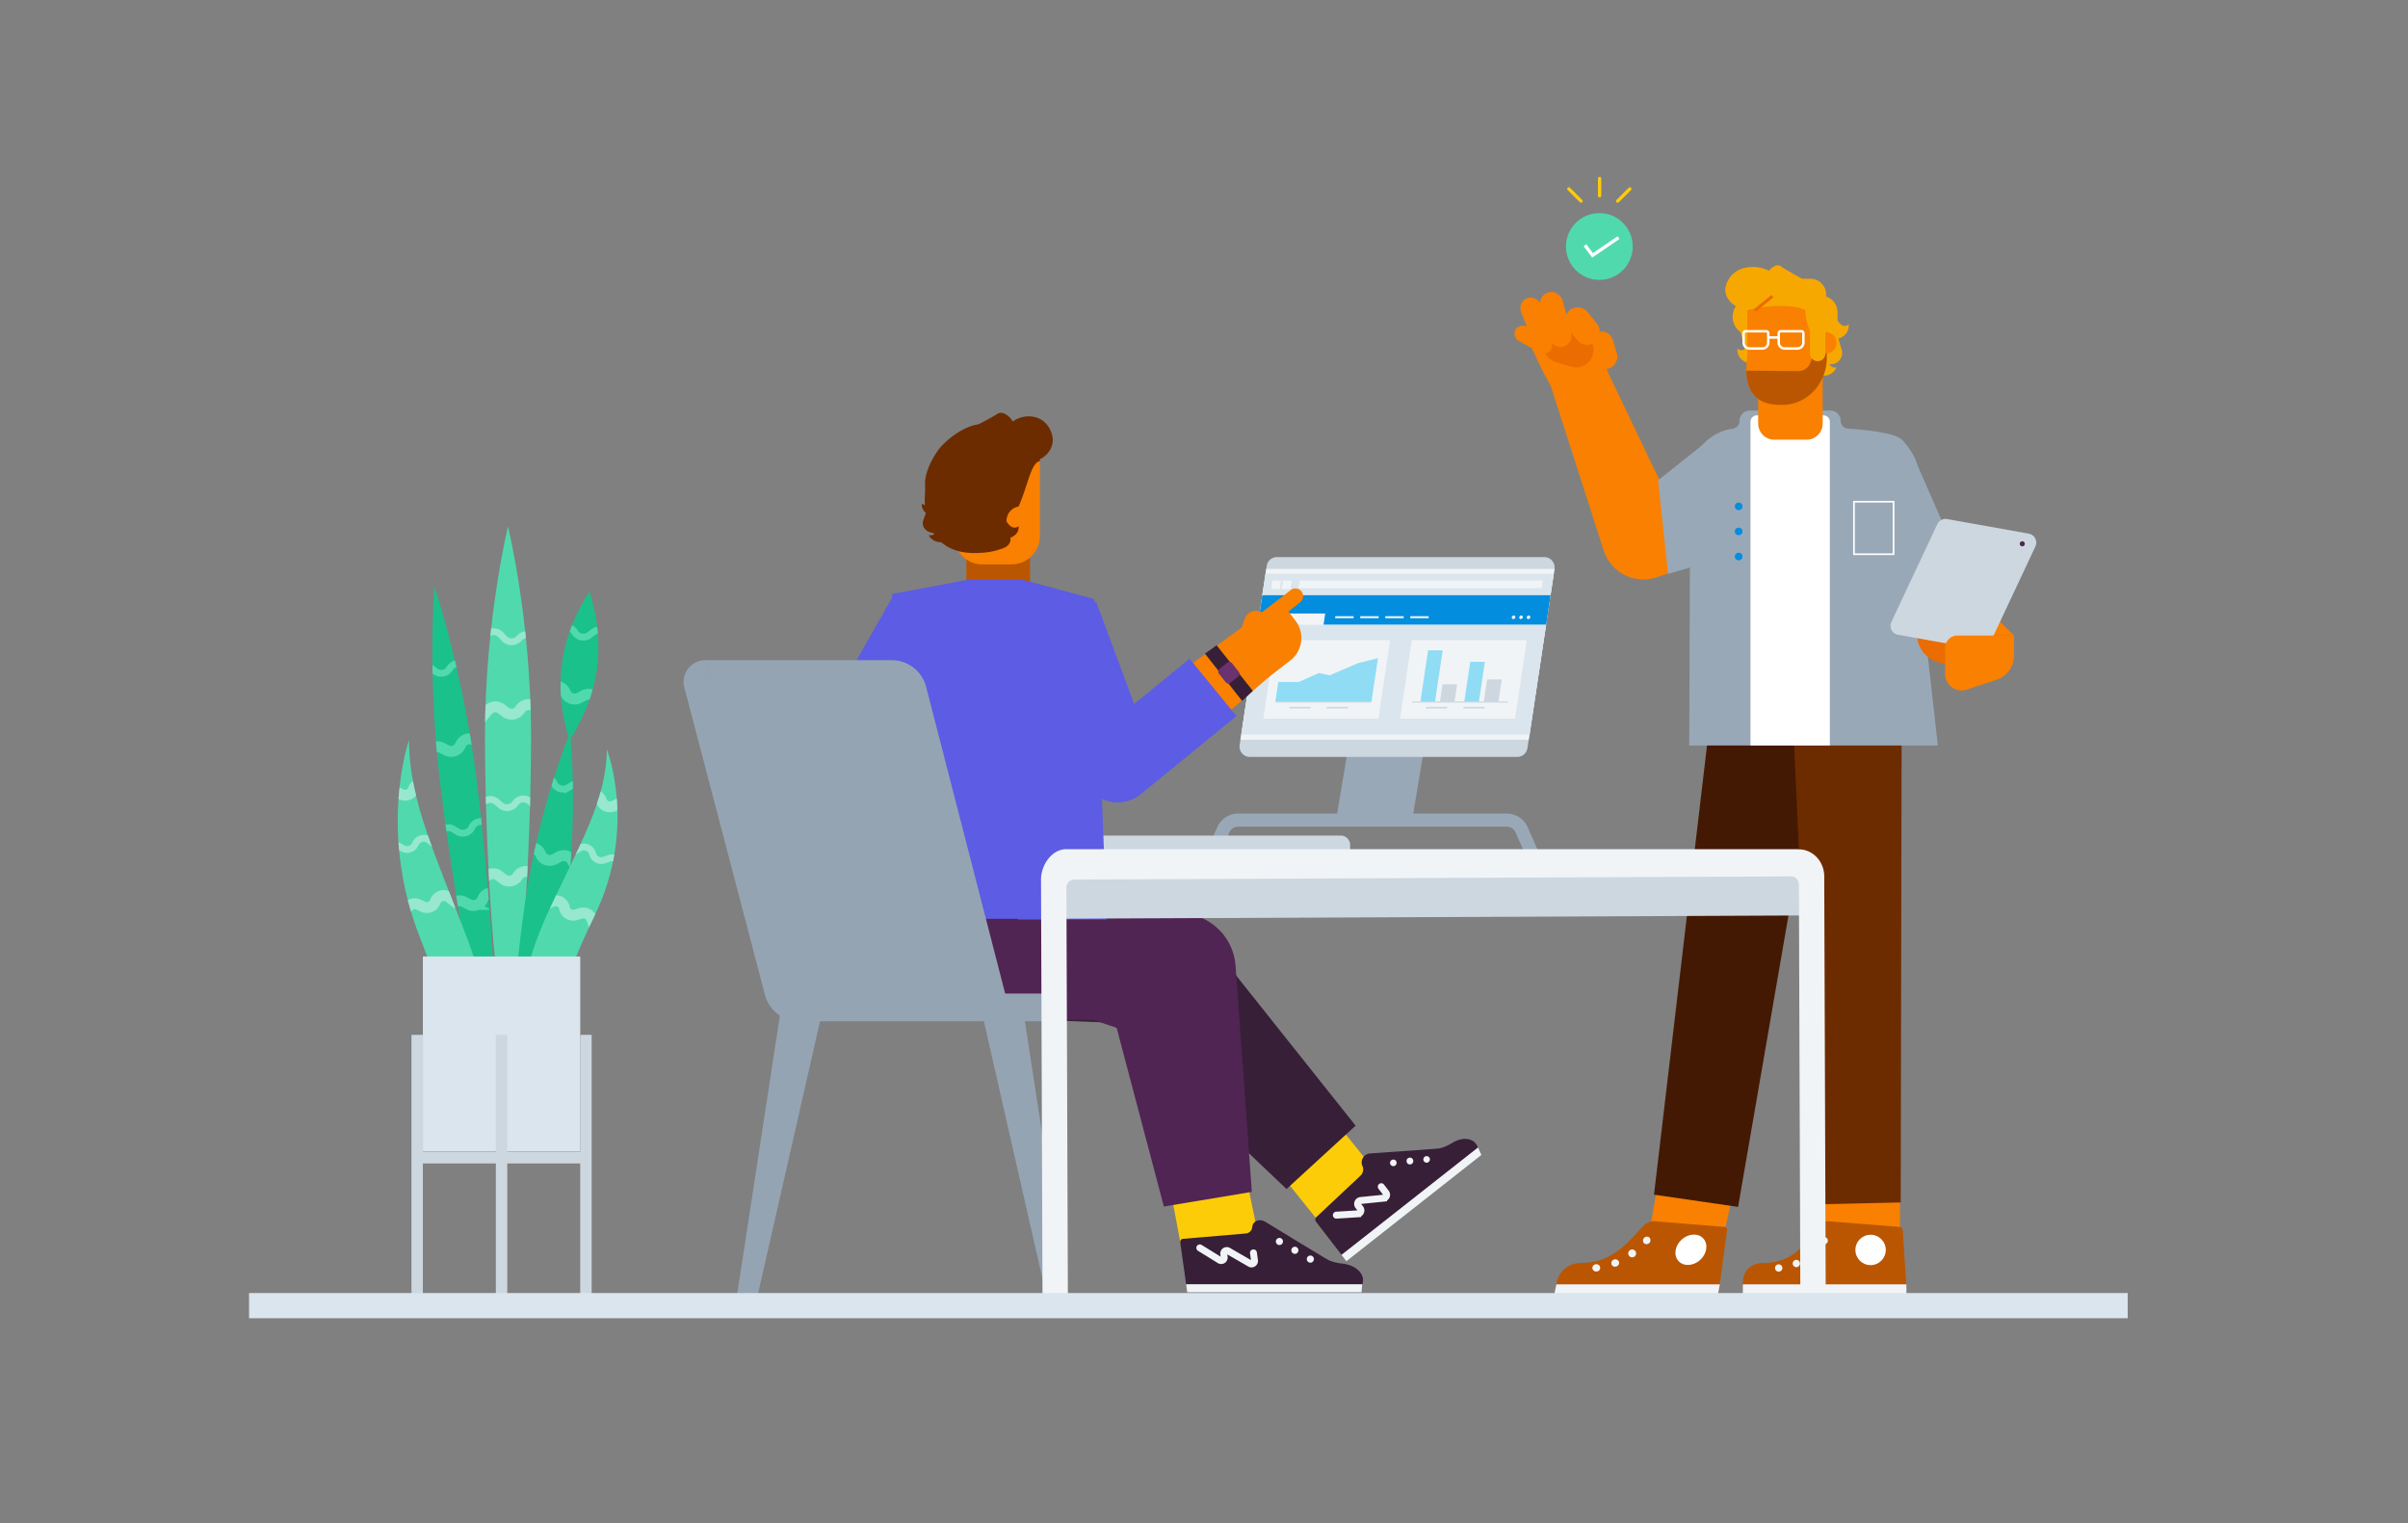 <svg id="Layer_1" data-name="Layer 1" xmlns="http://www.w3.org/2000/svg" xmlns:xlink="http://www.w3.org/1999/xlink" viewBox="0 0 1464 926.09"><rect x="0" y="0" width="1464" height="926.09" fill="#808080" stroke="none"/><defs><style>.cls-1,.cls-14,.cls-15,.cls-23,.cls-24,.cls-26,.cls-27,.cls-30,.cls-31,.cls-33,.cls-34,.cls-4,.cls-40,.cls-41,.cls-7{fill:none;}.cls-2{fill:#fdcc08;}.cls-3{fill:#371f38;}.cls-15,.cls-4{stroke:#f1f4f6;}.cls-27,.cls-4{stroke-linecap:round;}.cls-14,.cls-15,.cls-23,.cls-24,.cls-26,.cls-27,.cls-30,.cls-31,.cls-33,.cls-34,.cls-4,.cls-7{stroke-miterlimit:10;}.cls-4{stroke-width:4.2px;}.cls-5{fill:#f1f4f6;}.cls-6{fill:#502553;}.cls-7{stroke:#99a8b7;stroke-width:8px;}.cls-8{fill:#99a8b7;}.cls-9{fill:#cdd7e0;}.cls-10{clip-path:url(#clip-path);}.cls-11{fill:#dae5ed;}.cls-12{fill:#028dde;}.cls-13{fill:#90dcf5;}.cls-14{stroke:#cdd7e0;stroke-width:0.68px;}.cls-15{stroke-width:1.2px;}.cls-16{fill:#f98000;}.cls-17{fill:#eb6c00;}.cls-18{fill:#ba5602;}.cls-19{fill:#fff;}.cls-20{fill:#441903;}.cls-21{fill:#6d2c00;}.cls-22{fill:#f7a800;}.cls-23,.cls-24,.cls-26{stroke:#fff;}.cls-23{stroke-width:1.5px;}.cls-25{fill:#51d9ae;}.cls-26,.cls-27{stroke-width:2px;}.cls-27{stroke:#fdcc08;}.cls-28{fill:#1bc18a;}.cls-29{clip-path:url(#clip-path-2);}.cls-30,.cls-31{stroke:#97e8ce;}.cls-30,.cls-33{stroke-width:4.12px;}.cls-31,.cls-34{stroke-width:6.6px;}.cls-32{clip-path:url(#clip-path-3);}.cls-33,.cls-34{stroke:#51d9ae;}.cls-35{clip-path:url(#clip-path-4);}.cls-36{clip-path:url(#clip-path-5);}.cls-37{clip-path:url(#clip-path-6);}.cls-38{clip-path:url(#clip-path-7);}.cls-39{fill:#5c5ce5;}.cls-40,.cls-41{stroke:#5c5ce5;stroke-linejoin:round;}.cls-40{stroke-width:45px;}.cls-41{stroke-width:42.1px;}.cls-42{fill:#95a4b3;}.cls-43{fill:#6a326f;}</style><clipPath id="clip-path"><path class="cls-1" d="M769.86,345.8,754.71,446.52H930L945.1,345.86v-.06Z"/></clipPath><clipPath id="clip-path-2"><path class="cls-1" d="M322.86,447.49c0,70.37-6.25,172.07-14,172.07s-14-101.7-14-172.07,14-127.41,14-127.41S322.86,377.13,322.86,447.49Z"/></clipPath><clipPath id="clip-path-3"><path class="cls-1" d="M289.82,474.56c8.09,65.9,14.84,161.75,8.74,162.5s-22.76-93.88-30.85-159.79-3.6-120.68-3.6-120.68S281.72,408.65,289.82,474.56Z"/></clipPath><clipPath id="clip-path-4"><path class="cls-1" d="M255.42,570.14c24.41,61.62,31.64,111.56,39.2,110.06s12.67-48.05-10.72-110.06c-18.46-48.93-35.45-83.79-35.21-120.3C248.69,449.84,229.43,504.52,255.42,570.14Z"/></clipPath><clipPath id="clip-path-5"><path class="cls-1" d="M361.5,556.6c-24.59,50.3-32.06,92-39.55,90.16s-12.26-41.57,11.31-92.27c18.6-40,35.66-68.22,35.65-99.11C368.91,455.38,387.68,503.05,361.5,556.6Z"/></clipPath><clipPath id="clip-path-6"><path class="cls-1" d="M343.75,553.46C335.37,612.17,323,659,316.21,658s-5.58-49.36,2.8-108.07,27.54-104.54,27.54-104.54S352.13,494.75,343.75,553.46Z"/></clipPath><clipPath id="clip-path-7"><path class="cls-1" d="M363,406.26c-3.33,24.89-16.74,43.63-16.74,43.63s-8-21.61-4.65-46.5,16.74-43.63,16.74-43.63S366.32,381.37,363,406.26Z"/></clipPath></defs><g id="Insights"><rect class="cls-2" x="787.28" y="685.64" width="45.99" height="61.73" transform="translate(-270.14 665.23) rotate(-38.77)"/><path class="cls-3" d="M882.81,694.83a25.38,25.38,0,0,1-7.6,3.25c-1.47.3-32.32,2.42-42.18,3.09a5.47,5.47,0,0,0-4.89,7.19c.06.17.13.32.2.48h0a5.13,5.13,0,0,1-1.36,6L800.49,739.7a2.14,2.14,0,0,0-.39,3l15.58,20.18,83-64.16C897.94,693,891.19,689.81,882.81,694.83Z"/><path class="cls-4" d="M812.46,738.7l13-.82a2.07,2.07,0,0,0,1.5-3.34l-1.13-1.43a2.07,2.07,0,0,1,1.42-3.33l13.91-1.4a2.07,2.07,0,0,0,1.43-3.32l-2.83-3.67"/><path class="cls-5" d="M849.1,706.62a2,2,0,1,0-1.81,2.28A2.07,2.07,0,0,0,849.1,706.62Z"/><ellipse class="cls-5" cx="857.19" cy="705.78" rx="2.03" ry="2.09" transform="translate(-68.33 92.34) rotate(-5.93)"/><path class="cls-5" d="M869.34,704.52a2,2,0,1,0-1.81,2.28A2.07,2.07,0,0,0,869.34,704.52Z"/><polygon class="cls-5" points="900.65 702.08 818.57 766.69 815.6 762.85 898.58 697.55 900.65 702.08"/><path class="cls-3" d="M580.47,538.13l113.17,4.3,2.56.1a34.3,34.3,0,0,1,25.37,12.83L824.18,684.29l-42,38.51L662.67,609.32l27.94,12.93L577.44,618Z"/><polygon class="cls-2" points="766 756.11 717.77 756.11 711.1 720.47 758.49 719.53 766 756.11"/><rect class="cls-6" x="581.16" y="559.46" width="143.21" height="60.52"/><path class="cls-6" d="M598.64,616.86c-13.58,6.62-50.65.91-51.18.58C510.75,594.35,532,539.51,532,539.51l3.07-12,49,6.4,99.46,28.88C698.48,566.3,628.06,602.53,598.64,616.86Z"/><path class="cls-6" d="M580.42,507.78l144,48,3.29,1.1a34.49,34.49,0,0,1,23.48,30.23l9.88,137.43-53.47,8.91L672.4,600.24l26.76,31.33-144-48Z"/><path class="cls-3" d="M816.13,768.14a28.09,28.09,0,0,1-8.3-2.07c-1.43-.66-29.56-17.84-38.54-23.33-3.26-2-7.3-.72-7.89,2.7a4,4,0,0,0-.06.5h0a4.28,4.28,0,0,1-4.21,3.92l-37.72,3.22a1.84,1.84,0,0,0-1.86,2.16l3.59,25.49,107,.21C830.34,775.91,826,769.3,816.13,768.14Z"/><path class="cls-4" d="M729.45,758.58l11.82,7.3a1.85,1.85,0,0,0,3-1.73l-.26-1.82a1.84,1.84,0,0,1,2.91-1.77L759.8,768a1.84,1.84,0,0,0,2.91-1.75l-.65-4.63"/><path class="cls-5" d="M779.69,755.83a2.16,2.16,0,1,0-2.91.74A2.14,2.14,0,0,0,779.69,755.83Z"/><path class="cls-5" d="M789.09,761.18a2.16,2.16,0,1,0-2.91.75A2.13,2.13,0,0,0,789.09,761.18Z"/><path class="cls-5" d="M798.5,766.54a2.16,2.16,0,1,0-2.92.74A2.13,2.13,0,0,0,798.5,766.54Z"/><polygon class="cls-5" points="827.74 785.58 721.82 785.58 721.14 780.73 828.19 780.73 827.74 785.58"/><path class="cls-7" d="M736.8,520.14l6.89-15.6a10,10,0,0,1,9.14-6H916a10,10,0,0,1,9.15,6l6.88,15.6"/><polygon class="cls-8" points="859.06 495.33 812.81 495.33 820.58 449.08 866.83 449.08 859.06 495.33"/><path class="cls-9" d="M759.86,460.13H922.45a6.27,6.27,0,0,0,6.19-5.32L945.1,345.86a6.26,6.26,0,0,0-6.19-7.19H776.32a6.25,6.25,0,0,0-6.19,5.32l-16.46,109A6.26,6.26,0,0,0,759.86,460.13Z"/><path class="cls-5" d="M769.86,345.8l-15.7,103.92H929.4l15.7-103.86v-.06Z"/><g class="cls-10"><polygon class="cls-11" points="942.79 361.83 767.08 361.83 769.04 348.73 944.75 348.73 942.79 361.83"/><polygon class="cls-12" points="940.1 379.82 764.39 379.82 767.08 361.83 942.79 361.83 940.1 379.82"/><polygon class="cls-5" points="937.35 357.57 789.55 357.57 790.25 352.87 938.05 352.87 937.35 357.57"/><polygon class="cls-5" points="784.57 358.06 779.38 358.06 780.15 352.87 785.35 352.87 784.57 358.06"/><polygon class="cls-5" points="778.05 358.06 772.85 358.06 773.63 352.87 778.83 352.87 778.05 358.06"/><polygon class="cls-5" points="804.5 380.96 776.99 380.96 778.19 372.93 805.7 372.93 804.5 380.96"/><polygon class="cls-11" points="928.48 457.58 752.77 457.58 764.39 379.82 940.1 379.82 928.48 457.58"/><polygon class="cls-5" points="838.02 436.88 768.08 436.88 775.22 389.13 845.16 389.13 838.02 436.88"/><polygon class="cls-5" points="834.93 457.58 764.99 457.58 766.38 448.3 836.31 448.3 834.93 457.58"/><polygon class="cls-5" points="918.44 457.58 848.5 457.58 849.89 448.3 919.83 448.3 918.44 457.58"/><polygon class="cls-13" points="777.16 414.55 789.6 414.55 801.89 409.11 808.34 410.55 825.6 403.15 837.78 400.07 833.79 426.75 775.34 426.75 777.16 414.55"/><polygon class="cls-9" points="796.63 430.7 783.78 430.7 783.93 429.71 796.78 429.71 796.63 430.7"/><polygon class="cls-9" points="819.36 430.7 806.51 430.7 806.66 429.71 819.51 429.71 819.36 430.7"/><line class="cls-14" x1="775.34" y1="426.75" x2="833.79" y2="426.75"/><polygon class="cls-5" points="921.14 436.88 851.2 436.88 858.34 389.13 928.27 389.13 921.14 436.88"/><polygon class="cls-9" points="879.75 430.7 866.9 430.7 867.05 429.71 879.9 429.71 879.75 430.7"/><polygon class="cls-9" points="902.48 430.7 889.63 430.7 889.78 429.71 902.63 429.71 902.48 430.7"/><polygon class="cls-13" points="899.12 426.75 890.22 426.75 893.87 402.33 902.77 402.33 899.12 426.75"/><polygon class="cls-9" points="910.98 426.75 902.08 426.75 904.13 413.06 913.03 413.06 910.98 426.75"/><polygon class="cls-13" points="872.43 426.74 863.54 426.74 868.24 395.31 877.13 395.31 872.43 426.74"/><polygon class="cls-9" points="884.29 426.75 875.4 426.75 877 416.02 885.9 416.02 884.29 426.75"/><line class="cls-14" x1="858.46" y1="426.75" x2="916.91" y2="426.75"/><line class="cls-15" x1="811.76" y1="375.2" x2="822.97" y2="375.2"/><line class="cls-15" x1="826.98" y1="375.2" x2="838.18" y2="375.2"/><line class="cls-15" x1="842.19" y1="375.2" x2="853.39" y2="375.2"/><line class="cls-15" x1="857.4" y1="375.2" x2="868.61" y2="375.2"/><ellipse class="cls-5" cx="929.27" cy="375.2" rx="1.17" ry="1.01" transform="translate(-7.09 732.32) rotate(-42.86)"/><ellipse class="cls-5" cx="924.73" cy="375.2" rx="1.17" ry="1.01" transform="translate(-8.31 729.23) rotate(-42.86)"/><ellipse class="cls-5" cx="920.18" cy="375.2" rx="1.17" ry="1.01" transform="translate(-9.52 726.14) rotate(-42.86)"/></g><path class="cls-16" d="M778.64,405.32,694.84,478a20.52,20.52,0,0,1-28.54-1.59l-.65-.71-22.27-24.24,31.67-29.09,22.27,24.24-29.19-2.3,89.87-65Z"/><path class="cls-16" d="M777.83,359.41h10.34a4.7,4.7,0,0,1,4.7,4.7v0a4.7,4.7,0,0,1-4.7,4.7H777.83a0,0,0,0,1,0,0v-9.39a0,0,0,0,1,0,0Z" transform="translate(-56.94 563.85) rotate(-38.21)"/><path class="cls-16" d="M757,370.83h16.51a17.26,17.26,0,0,1,17.26,17.26v17.74a0,0,0,0,1,0,0H757a0,0,0,0,1,0,0v-35A0,0,0,0,1,757,370.83Z" transform="translate(610.49 -461.99) rotate(52.47)"/><path class="cls-16" d="M763.65,370.39h1.72a0,0,0,0,1,0,0v14.69a0,0,0,0,1,0,0h-8.85a0,0,0,0,1,0,0v-7.56A7.13,7.13,0,0,1,763.65,370.39Z" transform="translate(175.1 -237.5) rotate(20)"/><path class="cls-16" d="M972.84,216.41l-31.32,14.18L975,334.66a25.36,25.36,0,0,0,32.24,16.27c12.75-4.29,25.76-8.63,25.76-8.63Z"/><rect class="cls-16" x="963.37" y="205.68" width="23.2" height="14.5" rx="7.25" transform="translate(1049.9 1208.05) rotate(-106.63)"/><polygon class="cls-16" points="978.18 228.39 945.62 239.48 938.22 226.29 929.07 206.92 955.21 190.59 974.17 216.55 978.18 228.39"/><path class="cls-17" d="M968.3,215.77a10.61,10.61,0,0,0-1.58-9.41L955.36,190.8l-.4-.12L934.78,198l3.79,14.52a10.64,10.64,0,0,0,7.18,7.49l9.24,2.84a10.64,10.64,0,0,0,13.31-7Z"/><rect class="cls-16" x="949.65" y="190.49" width="24.9" height="15.56" rx="7.78" transform="translate(1401.12 1077.04) rotate(-128.19)"/><rect class="cls-16" x="939.02" y="177" width="13.85" height="34.29" rx="6.92" transform="translate(-17.94 252.68) rotate(-15.07)"/><rect class="cls-16" x="927.83" y="180.14" width="12.89" height="31.92" rx="6.45" transform="translate(-6.29 359.37) rotate(-21.7)"/><rect class="cls-16" x="927.21" y="194.1" width="10" height="24.76" rx="5" transform="translate(291.69 914.57) rotate(-60.36)"/><polygon class="cls-8" points="1052.8 337.65 1014.12 348.88 1008.1 291.97 1037.94 268.2 1052.8 337.65"/><polygon class="cls-8" points="1194.23 347.87 1120.63 347.87 1120.63 276.93 1163.19 276.93 1194.23 347.87"/><rect class="cls-16" x="1108.08" y="721.7" width="47.07" height="45.66"/><polygon class="cls-16" points="1047.01 755.53 1038.15 758.43 1000.37 762.68 1019.86 651.31 1065.91 669.03 1047.01 755.53"/><path class="cls-18" d="M961.68,767.71c20.31,0,30.83-16,37.59-22.62a9.25,9.25,0,0,1,6.08-2.73l42.81,3.45a1.8,1.8,0,0,1,1.82,2.26l-4.63,34.14a2.9,2.9,0,0,1-2.71,2.26l-95.93.21C944.65,779.4,949.11,767.71,961.68,767.71Z"/><polygon class="cls-5" points="944.95 787.12 1044.38 787.12 1045.64 780.77 946.21 780.77 944.95 787.12"/><path class="cls-5" d="M972.85,770.34a2.33,2.33,0,0,0-2.66-1.79,2.28,2.28,0,0,0-2.05,2.46,2.32,2.32,0,0,0,2.68,1.93A2.28,2.28,0,0,0,972.85,770.34Z"/><path class="cls-5" d="M984.19,766.86a2.39,2.39,0,0,0-3-1.15,2.35,2.35,0,0,0-1.42,2.9,2.27,2.27,0,0,0,3,1.24A2.23,2.23,0,0,0,984.19,766.86Z"/><path class="cls-5" d="M994.28,760.61a2.38,2.38,0,1,0-.56,3.25A2.32,2.32,0,0,0,994.28,760.61Z"/><path class="cls-5" d="M1002.73,752.25a2.39,2.39,0,0,0-3.22,3.5,2.38,2.38,0,0,0,3.22-3.5Z"/><ellipse class="cls-19" cx="1028.04" cy="759.84" rx="10.19" ry="8.36" transform="translate(-244.04 886.51) rotate(-42.16)"/><polygon class="cls-20" points="1005.59 726.24 1039.09 442.44 1105.4 452.08 1056.71 733.67 1005.59 726.24"/><polygon class="cls-21" points="1103.77 732.13 1089.02 415.06 1156.2 413.56 1155.58 730.97 1103.77 732.13"/><path class="cls-18" d="M1072.47,767.72c20.32,0,27.66-16,33.09-22.63a7.44,7.44,0,0,1,5.53-2.73l43.5,3.45a2.27,2.27,0,0,1,2.27,2.26l2.18,34.14a2.26,2.26,0,0,1-2.26,2.26l-95.9.21C1057.77,779.4,1059.9,767.72,1072.47,767.72Z"/><rect class="cls-5" x="1059.61" y="780.77" width="99.43" height="6.35" transform="translate(2218.65 1567.88) rotate(-180)"/><path class="cls-5" d="M1083.59,770.45a2.29,2.29,0,0,0-2.49-1.85,2.22,2.22,0,1,0,.6,4.4A2.16,2.16,0,0,0,1083.59,770.45Z"/><path class="cls-5" d="M1094.17,767.19a2.22,2.22,0,0,0-4.12,1.65,2.22,2.22,0,1,0,4.12-1.65Z"/><path class="cls-5" d="M1103.29,761a2.22,2.22,0,0,0-3.4,2.85,2.22,2.22,0,1,0,3.4-2.85Z"/><path class="cls-5" d="M1110.34,752.4a2.22,2.22,0,1,0,.53,3.11A2.22,2.22,0,0,0,1110.34,752.4Z"/><circle class="cls-19" cx="1137.27" cy="759.84" r="9.23"/><path class="cls-8" d="M1169.9,379.62l-3.16-90.33c-.29-8.38-4.51-15.75-10.28-21.84-4.74-5-27.8-6.49-33.11-6.93a4.62,4.62,0,0,1-4.24-4.61h0a6.31,6.31,0,0,0-6.31-6.32h-48.92a6.33,6.33,0,0,0-6.32,6.26h0a4.8,4.8,0,0,1-4.1,4.76,29.91,29.91,0,0,0-25.83,29.63L1027,453.18h151.15Z"/><path class="cls-19" d="M1068.19,252.5h40.36a3.95,3.95,0,0,1,3.95,3.95V453.17a0,0,0,0,1,0,0h-48.26a0,0,0,0,1,0,0V256.45A3.95,3.95,0,0,1,1068.19,252.5Z"/><path class="cls-16" d="M1068.94,224.56h39.21a0,0,0,0,1,0,0V257.5a9.78,9.78,0,0,1-9.78,9.78h-19.66a9.78,9.78,0,0,1-9.78-9.78V224.56A0,0,0,0,1,1068.94,224.56Z"/><path class="cls-22" d="M1104.08,193h13.73a0,0,0,0,1,0,0v21.91a6.87,6.87,0,0,1-6.87,6.87h0a6.87,6.87,0,0,1-6.87-6.87V193a0,0,0,0,1,0,0Z" transform="translate(-12.69 328.34) rotate(-16.72)"/><path class="cls-22" d="M1116.37,193.3c3.81,7.85,7.56,3.85,7.56,3.85s.93,5.69-5.28,8.39c-4,1.72-9.1-4.53-9.52-10.5C1108.84,190.9,1114.57,189.57,1116.37,193.3Z"/><path class="cls-22" d="M1111.51,216.4c-.11,8.72,5,6.82,5,6.82s-1.71,5.51-8.47,5.15c-4.32-.23-6.11-8.13-3.82-13.66C1105.85,210.89,1111.56,212.26,1111.51,216.4Z"/><path class="cls-22" d="M1063.89,208.05c-3.81,7.85-7.56,3.85-7.56,3.85s-.93,5.69,5.28,8.39c4,1.72,9.1-4.53,9.52-10.5C1071.42,205.66,1065.69,204.32,1063.89,208.05Z"/><circle class="cls-22" cx="1064.7" cy="192.58" r="11.32"/><path class="cls-22" d="M1062.2,217.85c-2.13-9.59-6.88-23.69-5.5-30.34a9.46,9.46,0,0,1,1.3-2.79c2.9-4.48,12.31-.73,16.51,2.57a3,3,0,0,1,1.47,2.5c-.37,3.84.51,27.08.51,27.08Z"/><path class="cls-16" d="M1062.36,184.69v31.85c-3.52,24,7.87,29.57,19.89,29.57h1.38c14.93,0,27-12.87,27-28.74V184.69Z"/><path class="cls-18" d="M1105.39,188.2v13.7c0,4.47-2.67,12.83-4.62,18.35a7.79,7.79,0,0,1-7.37,5.37c-10.25-.1-31.61-.32-31.67-.25.25,16.54,10.15,20.74,20.52,20.74h1.38c14.93,0,27-12.87,27-28.74V188.2Z"/><path class="cls-22" d="M1117.14,189.67a9.83,9.83,0,0,0-7-9.42,9.9,9.9,0,0,0,.08-1.23,9.54,9.54,0,0,0-9.55-9.55h-20.82c-1.39-7.53-24.35-12.61-30.23,3.15-3,7.94,4.71,15.2,13,15.88v.07c11.38-2.84,26.49-4,34.92-.15.52,10.35,4.53,20.38,15,20.38.63,0,3.84,0,4.45-.09l.14-12.73Z"/><path class="cls-16" d="M1109.77,201.94l-.35,0v12.91l.35,0a6.48,6.48,0,1,0,0-12.95Z"/><path class="cls-22" d="M1100.42,192.48h9.37a0,0,0,0,1,0,0v22.42a4.68,4.68,0,0,1-4.68,4.68h0a4.68,4.68,0,0,1-4.68-4.68V192.48A0,0,0,0,1,1100.42,192.48Z"/><path class="cls-22" d="M1099.2,184c-9.35-3-17.87-2.57-22.9-7.13a9.54,9.54,0,0,1,2.81-15.21,3.61,3.61,0,0,1,4,.51c3.12,2.26,22.47,12.8,22.47,12.8Z"/><path class="cls-23" d="M1061.31,201.37h12.51a1.23,1.23,0,0,1,1.23,1.23v5.68a3.57,3.57,0,0,1-3.57,3.57h-7.82a3.57,3.57,0,0,1-3.57-3.57v-5.68a1.23,1.23,0,0,1,1.23-1.23Z"/><path class="cls-23" d="M1082.67,201.37h12.51a1.23,1.23,0,0,1,1.23,1.23v5.68a3.57,3.57,0,0,1-3.57,3.57H1085a3.57,3.57,0,0,1-3.57-3.57v-5.68a1.23,1.23,0,0,1,1.23-1.23Z"/><line class="cls-23" x1="1075.43" y1="205.15" x2="1081.7" y2="205.15"/><polygon class="cls-16" points="1224.42 386.35 1208.37 386.35 1208.37 370.3 1224.42 386.35"/><path class="cls-17" d="M1165.47,369.59h34.72a0,0,0,0,1,0,0v33.68a0,0,0,0,1,0,0h-17a17.69,17.69,0,0,1-17.69-17.69v-16A0,0,0,0,1,1165.47,369.59Z"/><path class="cls-9" d="M1203.56,394.74l-49.63-8.87a5.54,5.54,0,0,1-4-7.81l27.9-59.42a5.56,5.56,0,0,1,6-3.1l49.63,8.86a5.54,5.54,0,0,1,4,7.81l-27.91,59.43A5.54,5.54,0,0,1,1203.56,394.74Z"/><circle class="cls-6" cx="1229.49" cy="330.58" r="1.54"/><path class="cls-16" d="M1214,413.15l-18.27,6.09a10,10,0,0,1-13.14-9.48V393.85a7.5,7.5,0,0,1,7.5-7.5h34.34v12.33A15.25,15.25,0,0,1,1214,413.15Z"/><rect class="cls-24" x="1127.16" y="304.99" width="24.08" height="31.92"/><circle class="cls-25" cx="972.36" cy="149.85" r="20.3"/><polyline class="cls-26" points="963.62 149.08 968.24 155.23 984.01 144.46"/><line class="cls-27" x1="961.25" y1="122.26" x2="953.82" y2="114.83"/><line class="cls-27" x1="983.48" y1="122.26" x2="990.91" y2="114.83"/><line class="cls-27" x1="972.53" y1="119" x2="972.53" y2="108.49"/><path class="cls-28" d="M289.82,474.56c8.09,65.9,14.84,161.75,8.74,162.5s-22.76-93.88-30.85-159.79-3.6-120.68-3.6-120.68S281.72,408.65,289.82,474.56Z"/><path class="cls-25" d="M322.86,447.49c0,70.37-6.25,172.07-14,172.07s-14-101.7-14-172.07,14-127.41,14-127.41S322.86,377.13,322.86,447.49Z"/><g class="cls-29"><path class="cls-30" d="M288.57,392.25l7.56-6.72a6,6,0,0,1,8.32.35l2.27,2.4a6,6,0,0,0,8.94-.3h0a6,6,0,0,1,9.65.62l3.92,6.15"/><path class="cls-30" d="M286.77,495.42l6.82-7.48a6,6,0,0,1,8.3-.52l2.52,2.14a6,6,0,0,0,8.86-1.23h0a6,6,0,0,1,9.65-.4l4.55,5.7"/><path class="cls-31" d="M290.13,439.72l6.41-7.83a6,6,0,0,1,8.27-.95l2.62,2a6,6,0,0,0,8.78-1.69h0a6,6,0,0,1,9.63-.91l4.84,5.46"/><path class="cls-31" d="M288.62,541.2l6.42-7.83a6,6,0,0,1,8.26-1l2.62,2a6,6,0,0,0,8.79-1.69h0a6,6,0,0,1,9.62-.91l4.84,5.46"/></g><g class="cls-32"><path class="cls-33" d="M247.45,415.13l6.31-7.91a6,6,0,0,1,8.25-1.08l2.65,2a6,6,0,0,0,8.76-1.82h0a6,6,0,0,1,9.61-1l4.91,5.39"/><path class="cls-33" d="M262,514.47l5.43-8.53a6,6,0,0,1,8.09-1.94l2.85,1.68a6,6,0,0,0,8.51-2.73h0a6,6,0,0,1,9.45-2.05l5.46,4.85"/><path class="cls-34" d="M255.66,465.8l5-8.81a6,6,0,0,1,8-2.36l2.93,1.53A6,6,0,0,0,279.9,453h0a6,6,0,0,1,9.33-2.55l5.7,4.55"/><path class="cls-34" d="M269.13,559.43l5-8.81a6,6,0,0,1,8-2.35l2.92,1.52a6,6,0,0,0,8.37-3.17h0a6,6,0,0,1,9.32-2.55l5.7,4.56"/></g><path class="cls-28" d="M343.75,553.46C335.37,612.17,323,659,316.21,658s-5.58-49.36,2.8-108.07,27.54-104.54,27.54-104.54S352.13,494.75,343.75,553.46Z"/><path class="cls-28" d="M363,406.26c-3.33,24.89-16.74,43.63-16.74,43.63s-8-21.61-4.65-46.5,16.74-43.63,16.74-43.63S366.32,381.37,363,406.26Z"/><path class="cls-25" d="M255.42,570.14c24.41,61.62,31.64,111.56,39.2,110.06s12.67-48.05-10.72-110.06c-18.46-48.93-35.45-83.79-35.21-120.3C248.69,449.84,229.43,504.52,255.42,570.14Z"/><path class="cls-25" d="M361.5,556.6c-24.59,50.3-32.06,92-39.55,90.16s-12.26-41.57,11.31-92.27c18.6-40,35.66-68.22,35.65-99.11C368.91,455.38,387.68,503.05,361.5,556.6Z"/><rect class="cls-11" x="257.1" y="581.45" width="95.67" height="118.64"/><rect class="cls-9" x="250.17" y="629.08" width="6.93" height="167.71"/><rect class="cls-9" x="301.47" y="629.08" width="6.93" height="167.71"/><rect class="cls-9" x="301.47" y="652.49" width="6.93" height="102.6" transform="translate(-398.85 1008.72) rotate(-90)"/><rect class="cls-9" x="352.77" y="629.08" width="6.93" height="167.71"/><g class="cls-35"><path class="cls-30" d="M230.35,524.16l4.68-7.88a5.41,5.41,0,0,1,7.27-2l2.62,1.44a5.43,5.43,0,0,0,7.64-2.72h0a5.41,5.41,0,0,1,8.49-2.13l5.08,4.23"/><path class="cls-31" d="M229.79,492.08l4.26-8.12a5.41,5.41,0,0,1,7.15-2.37l2.7,1.3a5.43,5.43,0,0,0,7.48-3.11h0a5.42,5.42,0,0,1,8.37-2.58l5.29,3.95"/><path class="cls-31" d="M243.07,560.38l4.25-8.12a5.42,5.42,0,0,1,7.16-2.37l2.69,1.3a5.42,5.42,0,0,0,7.48-3.12h0A5.42,5.42,0,0,1,273,545.5l5.3,4"/></g><g class="cls-36"><path class="cls-30" d="M380.63,533.28l-3.47-8.48a5.43,5.43,0,0,0-6.91-3l-2.8,1a5.42,5.42,0,0,1-7.16-3.8h0a5.42,5.42,0,0,0-8.09-3.35l-5.64,3.45"/><path class="cls-31" d="M387,499.41l-4.1-8.19a5.43,5.43,0,0,0-7.12-2.5L373.05,490a5.42,5.42,0,0,1-7.42-3.25h0a5.42,5.42,0,0,0-8.32-2.72l-5.37,3.86"/><path class="cls-31" d="M362.77,567.26l-3-8.65a5.43,5.43,0,0,0-6.74-3.39l-2.85.89a5.42,5.42,0,0,1-7-4.17h0a5.42,5.42,0,0,0-7.9-3.77l-5.82,3.14"/></g><g class="cls-37"><path class="cls-33" d="M361.71,487.63l-5.44-8.53a6,6,0,0,0-8.09-1.94l-2.84,1.69a6,6,0,0,1-8.52-2.73h0a6,6,0,0,0-9.45-2.05l-5.45,4.84"/><path class="cls-34" d="M352.89,532l-5-8.81a6,6,0,0,0-8-2.36L337,522.37a6,6,0,0,1-8.36-3.17h0a6,6,0,0,0-9.33-2.55l-5.7,4.56"/></g><g class="cls-38"><path class="cls-33" d="M375.43,393.15l-6.31-7.92a6,6,0,0,0-8.25-1.08l-2.65,2a6,6,0,0,1-8.76-1.81h0a6,6,0,0,0-9.61-1.05l-4.91,5.39"/><path class="cls-34" d="M368.05,433.92l-5-8.81a6,6,0,0,0-8-2.36l-2.93,1.53a6,6,0,0,1-8.36-3.18h0a6,6,0,0,0-9.32-2.54l-5.71,4.55"/></g><path class="cls-9" d="M665.17,507.95h150a5.67,5.67,0,0,1,5.67,5.67v2.93a0,0,0,0,1,0,0H659.5a0,0,0,0,1,0,0v-2.93A5.67,5.67,0,0,1,665.17,507.95Z"/><circle class="cls-12" cx="1057.06" cy="307.81" r="2.32"/><circle class="cls-12" cx="1057.06" cy="323.06" r="2.32"/><circle class="cls-12" cx="1057.06" cy="338.31" r="2.32"/><rect class="cls-18" x="587.51" y="336.33" width="38.7" height="35.79"/><rect class="cls-17" x="1065.32" y="183.43" width="13.85" height="1.91" transform="translate(123.85 717.54) rotate(-39.1)"/><polygon class="cls-39" points="631.3 558.53 579.4 558.53 589.13 352.34 621.88 352.34 631.3 558.53"/><polygon class="cls-39" points="593.39 558.99 530.05 558.99 542.43 361.07 589.13 352.34 593.39 558.99"/><polygon class="cls-39" points="618.86 558.99 672.75 558.99 665.38 364.25 621.88 352.44 618.86 558.99"/><polyline class="cls-40" points="645.38 373.77 679.42 465.3 737.47 417.86"/><polyline class="cls-41" points="561.61 372.09 495.93 487.74 545.34 576.69"/><path class="cls-42" d="M612.11,607.84H481.77l-53-206.5H542.15a21.57,21.57,0,0,1,21,16.53Z"/><path class="cls-42" d="M428.84,401.34l48,182.55A26.34,26.34,0,0,0,502.4,604H635.46v16.83H485.86A21.45,21.45,0,0,1,465,604.45L416,417.68a13.21,13.21,0,0,1,12.82-16.34Z"/><polygon class="cls-42" points="446.65 796.79 458.52 796.79 499.67 615.92 474.37 615.92 446.65 796.79"/><polygon class="cls-42" points="650.08 796.79 638.21 796.79 597.06 615.92 622.36 615.92 650.08 796.79"/><polygon class="cls-9" points="1105.18 556.47 641.45 558.49 641.36 530.55 1105.1 528.53 1105.18 556.47"/><path class="cls-5" d="M1093.43,516.21H648.21c-8.52,0-15.32,9.39-15.3,18.49h0l.94,262,15.42,0-.92-257a4.83,4.83,0,0,1,4.65-5l436-1.94a4.82,4.82,0,0,1,4.68,5l.91,259,15.43,0-.93-264c0-9.1-7-16.46-15.48-16.43Z"/><rect class="cls-11" x="151.42" y="786.04" width="1142.17" height="15.32"/></g><path class="cls-16" d="M589.57,265.54h-.81a8.73,8.73,0,0,0-8.73,8.74v51.58h0a17.22,17.22,0,0,0,17.23,17.23H615a17.23,17.23,0,0,0,17.23-17.23h0V280.34a14.8,14.8,0,0,0-14.8-14.8H605.27C602.45,265.54,595.12,265.75,589.57,265.54Z"/><path class="cls-21" d="M592.91,336.19c11.91-.13,15.55-2.78,16.59-2.83,2.23-.09-10,.56,3.58-15.25,11-12.81,12-36.78,19.17-37.77-.3-9.52-8.29-14.15-16.83-20.25-5.59-4-11.34-2.3-17.86-2.23-10-.48-23.07,9.69-27.72,16.56-5.19,7.66-7.7,15-7.44,20.2a51.13,51.13,0,0,1-.11,6.6S559.05,336.56,592.91,336.19Z"/><circle class="cls-16" cx="620.71" cy="316.57" r="8.78"/><path class="cls-21" d="M609.5,333.36h0c-3.63.93-7.46-.82-8.55-3.91l-6.3-17.82,13.15-3.36,6.3,17.83C615.19,329.18,613.13,332.44,609.5,333.36Z"/><path class="cls-21" d="M611.72,316.61c3.8,6.67,7.55,3.27,7.55,3.27s.93,4.84-5.28,7.13c-4,1.46-9.1-3.85-9.52-8.92C604.18,314.58,609.91,313.44,611.72,316.61Z"/><path class="cls-21" d="M580.34,281.53c0-4.62,2.6-8.53,6.16-9.78a10.86,10.86,0,0,1-.08-1.28c0-5.48,3.74-9.92,8.36-9.92H613c1.21-7.82,21.32-13.09,26.47,3.27,2.6,8.25-4.12,15.79-11.39,16.49v.07c-10-2.94-23.21-4.14-30.59-.15-.46,10.75-4,21.17-13.15,21.17-.56,0-3.36,0-3.9-.1l-.13-13.22Z"/><path class="cls-21" d="M565.88,323.73h0c3.63.93,7.46-.82,8.55-3.91L580.74,302l-13.16-3.36-6.3,17.83C560.19,319.55,562.25,322.8,565.88,323.73Z"/><path class="cls-21" d="M568,302.9c-3.8,6.67-7.55,3.27-7.55,3.27s-.93,4.84,5.27,7.13c4,1.47,9.11-3.85,9.53-8.92C575.54,300.87,569.81,299.74,568,302.9Z"/><path class="cls-21" d="M569.62,319.46c.11,7.41-5,5.8-5,5.8s1.72,4.68,8.47,4.37c4.32-.2,6.12-6.91,3.82-11.6C575.29,314.78,569.57,315.94,569.62,319.46Z"/><path class="cls-21" d="M585,278.36c11.69-3.38,22.23-2.47,28.63-7.92a11.22,11.22,0,0,0,2.26-3.07,11.61,11.61,0,0,0-5.13-15.86,4.5,4.5,0,0,0-5,.46c-4,2.68-28.33,15-28.33,15Z"/><polygon class="cls-3" points="739.68 392.27 761.69 419.98 755.19 426.09 732.58 397.35 739.68 392.27"/><rect class="cls-43" x="741.76" y="403.87" width="10.73" height="10.15" rx="1.9" transform="translate(891.57 1248.34) rotate(-128.46)"/></svg>